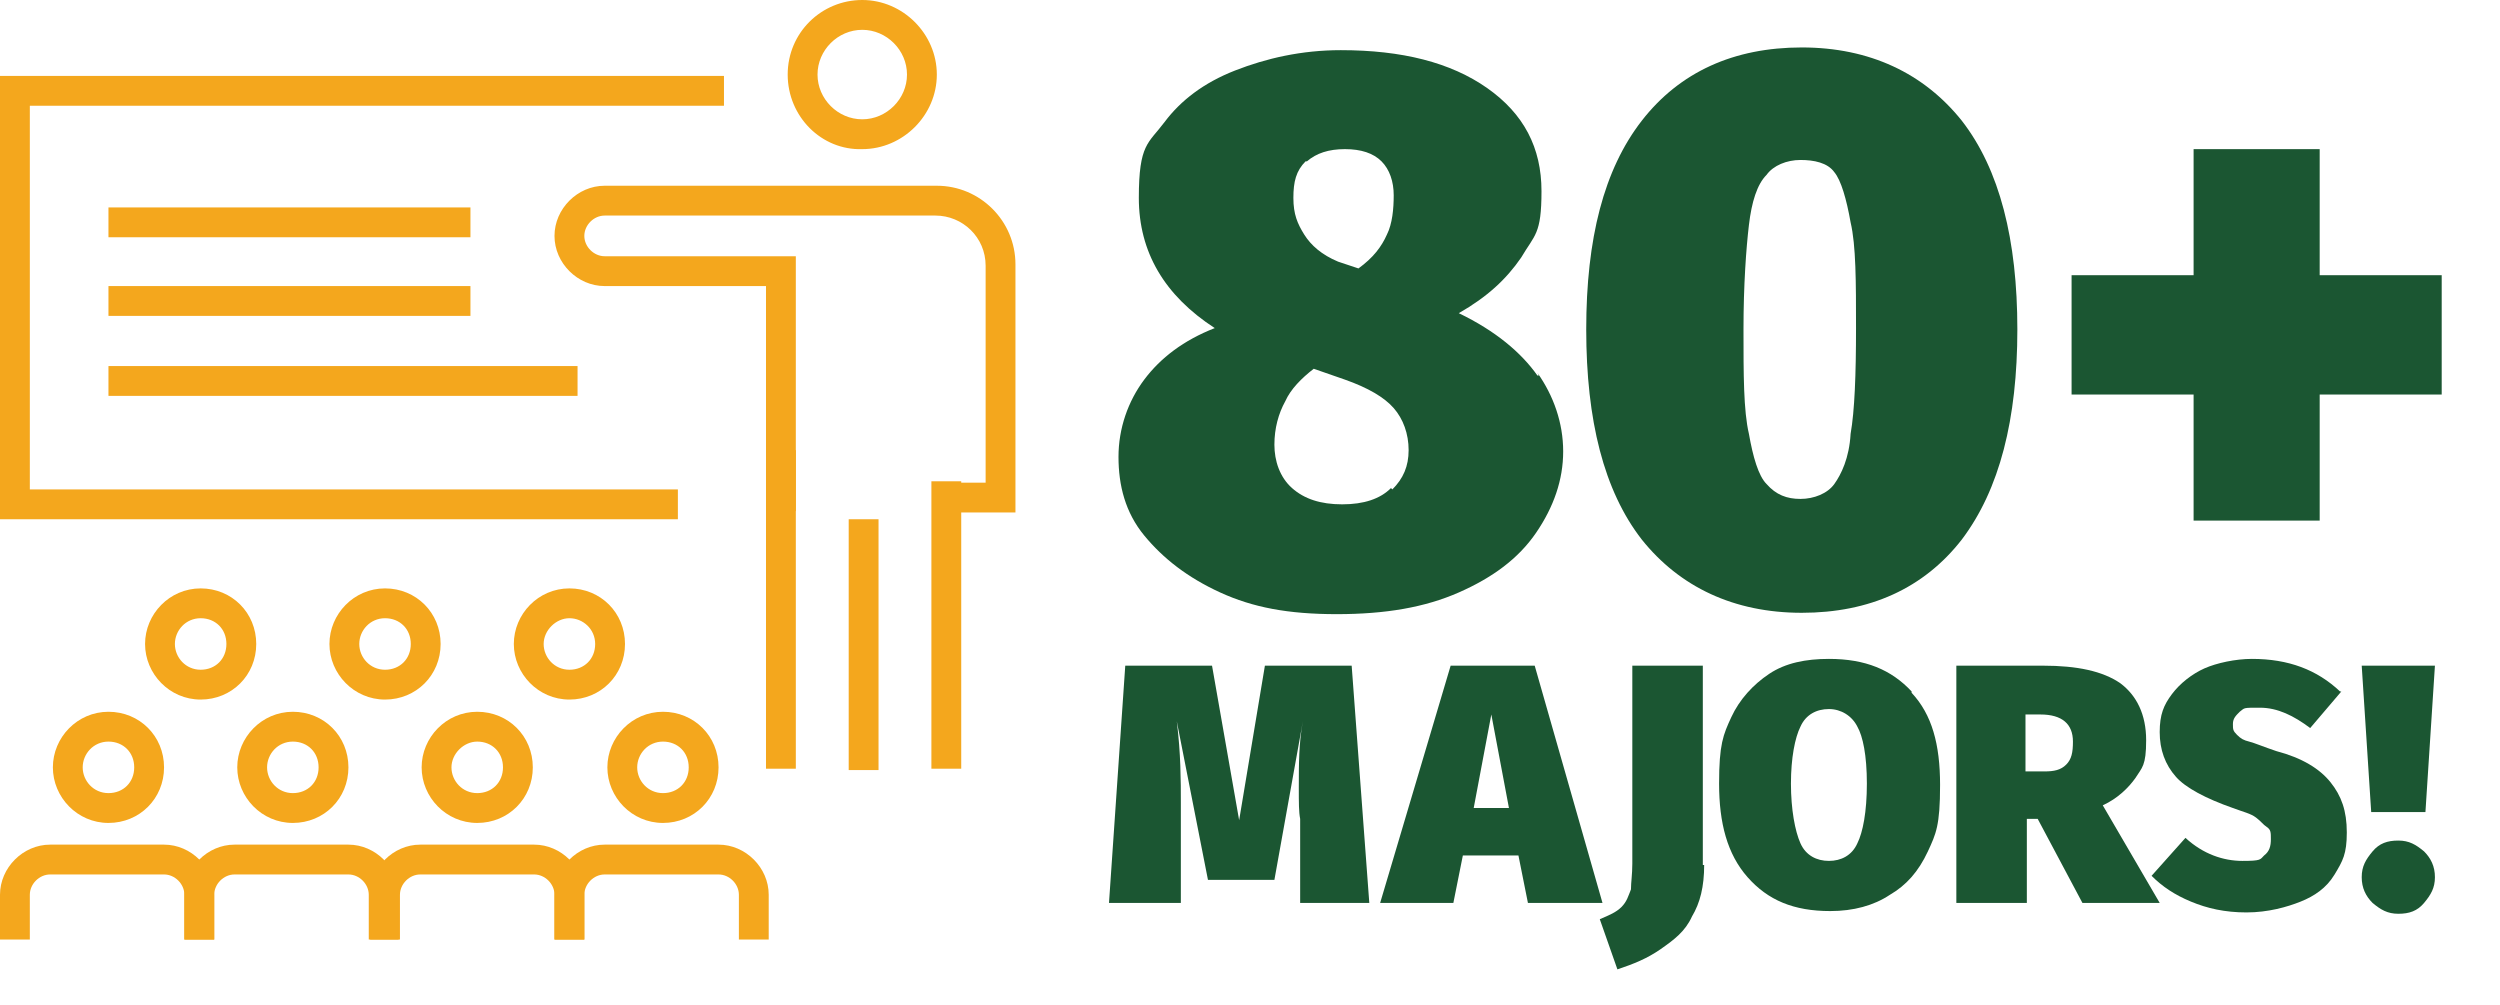 <?xml version="1.0" encoding="UTF-8"?>
<svg id="Layer_1" xmlns="http://www.w3.org/2000/svg" version="1.1" viewBox="0 0 184.4 74.1">
  <!-- Generator: Adobe Illustrator 29.1.0, SVG Export Plug-In . SVG Version: 2.1.0 Build 142)  -->
  <defs>
    <style>
      .st0 {
        fill: #f4a71d;
      }

      .st1 {
        fill: #1b5632;
      }
    </style>
  </defs>
  <rect class="st0" x="68.7" y="35.5" width="2.2" height="21.2"/>
  <rect class="st0" x="56.5" y="33.2" width="2.2" height="23.5"/>
  <rect class="st0" x="62.6" y="38.3" width="2.2" height="18.5"/>
  <path class="st0" d="M56.5,37.7h2.2v-18.8h-14.1c-.8,0-1.5-.7-1.5-1.5s.7-1.5,1.5-1.5h24.4c2,0,3.7,1.6,3.7,3.7v16h-3.5v2.2h5.7v-18.3c0-3.2-2.6-5.8-5.8-5.8h-24.5c-2,0-3.7,1.7-3.7,3.7s1.7,3.7,3.7,3.7h11.9v16.6Z"/>
  <path class="st0" d="M58.1,5.5c0-3.1,2.5-5.5,5.5-5.5s5.5,2.5,5.5,5.5-2.5,5.5-5.5,5.5c-3,.1-5.5-2.4-5.5-5.5ZM60.3,5.5c0,1.8,1.5,3.3,3.3,3.3s3.3-1.5,3.3-3.3-1.5-3.3-3.3-3.3-3.3,1.5-3.3,3.3Z"/>
  <polygon class="st0" points="0 38.3 50 38.3 50 36.1 2.2 36.1 2.2 7.8 53.4 7.8 53.4 5.6 0 5.6 0 38.3"/>
  <rect class="st0" x="8" y="21.1" width="26.7" height="2.2"/>
  <rect class="st0" x="8" y="15.3" width="26.7" height="2.2"/>
  <rect class="st0" x="8" y="27" width="34.6" height="2.2"/>
  <path class="st0" d="M40.9,69.3h2.2v-3.3c0-.8.7-1.5,1.5-1.5h8.4c.8,0,1.5.7,1.5,1.5v3.3h2.2v-3.3c0-2-1.7-3.7-3.7-3.7h-8.4c-2,0-3.7,1.7-3.7,3.7,0,0,0,3.3,0,3.3Z"/>
  <path class="st0" d="M44.8,56.6c0-2.2,1.8-4.1,4.1-4.1s4.1,1.8,4.1,4.1-1.8,4.1-4.1,4.1c-2.3,0-4.1-1.9-4.1-4.1ZM47,56.6c0,1,.8,1.9,1.9,1.9s1.9-.8,1.9-1.9-.8-1.9-1.9-1.9c-1.1,0-1.9.9-1.9,1.9Z"/>
  <path class="st0" d="M27.3,69.3h2.2v-3.3c0-.8.7-1.5,1.5-1.5h8.4c.8,0,1.5.7,1.5,1.5v3.3h2.2v-3.3c0-2-1.7-3.7-3.7-3.7h-8.4c-2,0-3.7,1.7-3.7,3.7v3.3Z"/>
  <path class="st0" d="M31.1,56.6c0-2.2,1.8-4.1,4.1-4.1s4.1,1.8,4.1,4.1-1.8,4.1-4.1,4.1c-2.3,0-4.1-1.9-4.1-4.1ZM33.3,56.6c0,1,.8,1.9,1.9,1.9s1.9-.8,1.9-1.9-.8-1.9-1.9-1.9c-1,0-1.9.9-1.9,1.9Z"/>
  <path class="st0" d="M13.6,69.3h2.2v-3.3c0-.8.7-1.5,1.5-1.5h8.4c.8,0,1.5.7,1.5,1.5v3.3h2.2v-3.3c0-2-1.7-3.7-3.7-3.7h-8.4c-2,0-3.7,1.7-3.7,3.7,0,0,0,3.3,0,3.3Z"/>
  <path class="st0" d="M17.5,56.6c0-2.2,1.8-4.1,4.1-4.1s4.1,1.8,4.1,4.1-1.8,4.1-4.1,4.1c-2.3,0-4.1-1.9-4.1-4.1ZM19.7,56.6c0,1,.8,1.9,1.9,1.9s1.9-.8,1.9-1.9-.8-1.9-1.9-1.9c-1.1,0-1.9.9-1.9,1.9Z"/>
  <path class="st0" d="M0,69.3h2.2v-3.3c0-.8.7-1.5,1.5-1.5h8.4c.8,0,1.5.7,1.5,1.5v3.3h2.2v-3.3c0-2-1.7-3.7-3.7-3.7H3.7c-2,0-3.7,1.7-3.7,3.7v3.3Z"/>
  <path class="st0" d="M3.9,56.6c0-2.2,1.8-4.1,4.1-4.1s4.1,1.8,4.1,4.1-1.8,4.1-4.1,4.1c-2.3,0-4.1-1.9-4.1-4.1ZM6.1,56.6c0,1,.8,1.9,1.9,1.9s1.9-.8,1.9-1.9-.8-1.9-1.9-1.9c-1.1,0-1.9.9-1.9,1.9Z"/>
  <path class="st0" d="M37.9,47.5c0-2.2,1.8-4.1,4.1-4.1s4.1,1.8,4.1,4.1-1.8,4.1-4.1,4.1-4.1-1.9-4.1-4.1ZM40.1,47.5c0,1,.8,1.9,1.9,1.9s1.9-.8,1.9-1.9-.9-1.9-1.9-1.9-1.9.9-1.9,1.9Z"/>
  <path class="st0" d="M24.3,47.5c0-2.2,1.8-4.1,4.1-4.1s4.1,1.8,4.1,4.1-1.8,4.1-4.1,4.1-4.1-1.9-4.1-4.1ZM26.5,47.5c0,1,.8,1.9,1.9,1.9s1.9-.8,1.9-1.9-.8-1.9-1.9-1.9-1.9.9-1.9,1.9Z"/>
  <path class="st0" d="M10.7,47.5c0-2.2,1.8-4.1,4.1-4.1s4.1,1.8,4.1,4.1-1.8,4.1-4.1,4.1-4.1-1.9-4.1-4.1ZM12.9,47.5c0,1,.8,1.9,1.9,1.9s1.9-.8,1.9-1.9-.8-1.9-1.9-1.9-1.9.9-1.9,1.9Z"/>
  <g>
    <path class="st1" d="M113.4,27.5c1.2,1.7,1.9,3.7,1.9,5.8s-.7,4.1-2,6-3.2,3.3-5.7,4.4-5.4,1.6-9,1.6-6.2-.5-8.6-1.6c-2.4-1.1-4.2-2.5-5.6-4.2s-1.9-3.7-1.9-5.8.7-4.1,1.9-5.7,2.9-2.9,5.2-3.8c-3.7-2.4-5.6-5.6-5.6-9.6s.7-4,1.9-5.6,2.9-2.9,5.2-3.8c2.3-.9,4.9-1.5,7.8-1.5,4.5,0,8.1.9,10.8,2.8,2.7,1.9,4,4.4,4,7.6s-.5,3.2-1.5,4.9c-1.1,1.6-2.5,2.9-4.6,4.1,2.7,1.3,4.6,2.9,5.8,4.6h.1ZM102.7,36.1c.8-.8,1.2-1.7,1.2-2.9s-.4-2.3-1.1-3.1c-.7-.8-1.9-1.5-3.6-2.1l-2.3-.8c-.9.7-1.7,1.5-2.1,2.4-.5.9-.8,2-.8,3.2s.4,2.4,1.3,3.2,2.1,1.2,3.7,1.2,2.8-.4,3.6-1.2h0ZM96.3,11.9c-.7.7-.9,1.5-.9,2.7s.3,1.9.8,2.7,1.3,1.5,2.5,2l1.5.5c1.1-.8,1.7-1.6,2.1-2.5.4-.8.5-1.9.5-2.9s-.3-1.9-.9-2.5-1.5-.9-2.7-.9-2.1.3-2.8.9h-.1Z"/>
    <path class="st1" d="M144.7,8.9c2.8,3.6,4.1,8.8,4.1,15.4s-1.3,11.8-4.1,15.5c-2.8,3.6-6.8,5.4-11.8,5.4s-9-1.9-11.8-5.4c-2.8-3.6-4.1-8.8-4.1-15.5s1.3-11.8,4.1-15.4c2.8-3.6,6.8-5.4,11.8-5.4s9,1.9,11.8,5.4ZM130.3,12.9c-.7.7-1.1,2-1.3,3.7s-.4,4.4-.4,7.7,0,6,.4,7.7c.3,1.7.7,3.1,1.3,3.7.7.8,1.5,1.1,2.5,1.1s2-.4,2.5-1.1,1.1-1.9,1.2-3.7c.3-1.7.4-4.4.4-7.8s0-6.1-.4-7.8c-.3-1.7-.7-3.1-1.2-3.7-.5-.7-1.5-.9-2.5-.9s-2,.4-2.5,1.1h0Z"/>
    <path class="st1" d="M171.1,11v9.3h9v8.8h-9v9.3h-9.3v-9.3h-9v-8.8h9v-9.3s9.3,0,9.3,0Z"/>
    <path class="st1" d="M101.1,66.6h-5.2v-6.2c-.1-.5-.1-1.2-.1-2.3,0-1.7,0-3.3.3-4.9l-2.1,11.7h-4.9l-2.3-11.7c.3,2.4.3,4.4.3,6v7.4h-5.3l1.2-17.5h6.4l2,11.4,1.9-11.4h6.4l1.3,17.5h.3Z"/>
    <path class="st1" d="M112.7,66.6l-.7-3.5h-4.1l-.7,3.5h-5.4l5.2-17.5h6.2l5,17.5h-5.6ZM108.6,59.6h2.7l-1.3-6.9-1.3,6.9Z"/>
    <path class="st1" d="M125.7,63.8c0,1.6-.3,2.8-.9,3.8-.5,1.1-1.3,1.7-2.3,2.4s-2,1.1-3.2,1.5l-1.3-3.7c.7-.3,1.2-.5,1.6-.9s.5-.8.7-1.3c0-.5.1-1.1.1-1.9v-14.6h5.2v14.7h.1Z"/>
    <path class="st1" d="M141,51.1c1.5,1.6,2.1,3.8,2.1,6.8s-.3,3.6-.9,4.9c-.7,1.5-1.6,2.5-2.8,3.2-1.2.8-2.7,1.2-4.4,1.2-2.7,0-4.6-.8-6.1-2.5s-2.1-4-2.1-6.9.3-3.6.9-4.9,1.6-2.4,2.8-3.2c1.2-.8,2.7-1.1,4.4-1.1,2.7,0,4.6.8,6.1,2.4h0ZM132.8,53.6c-.4.8-.7,2.3-.7,4.2s.3,3.5.7,4.4,1.2,1.3,2.1,1.3,1.7-.4,2.1-1.3c.4-.8.7-2.3.7-4.4s-.3-3.5-.7-4.2c-.4-.8-1.2-1.3-2.1-1.3s-1.7.4-2.1,1.3Z"/>
    <path class="st1" d="M150.4,60.4h-.9v6.2h-5.2v-17.5h6.4c2.5,0,4.4.4,5.7,1.3,1.2.9,1.9,2.3,1.9,4.2s-.3,2-.8,2.8c-.5.7-1.3,1.5-2.4,2l4.2,7.2h-5.7l-3.3-6.2h.1ZM149.5,56.9h1.3c.7,0,1.2-.1,1.6-.5.4-.4.5-.9.5-1.7,0-1.3-.8-2-2.4-2h-1.1s0,4.2,0,4.2Z"/>
    <path class="st1" d="M172.7,51l-2.3,2.7c-1.2-.9-2.4-1.5-3.7-1.5s-1.1,0-1.5.3c-.3.3-.5.5-.5.9s0,.5.3.8.5.4.9.5c.4.1,1.1.4,2,.7,1.9.5,3.2,1.3,4,2.3s1.2,2.1,1.2,3.7-.3,2.1-.9,3.1-1.5,1.6-2.5,2-2.4.8-4,.8-2.9-.3-4.1-.8-2.1-1.1-2.9-1.9l2.5-2.8c1.3,1.2,2.8,1.7,4.2,1.7s1.3-.1,1.6-.4c.4-.3.5-.7.5-1.2s0-.7-.3-.9-.4-.4-.8-.7c-.4-.3-.9-.4-1.7-.7-2-.7-3.5-1.5-4.2-2.3-.8-.9-1.2-2-1.2-3.3s.3-2,.9-2.8,1.5-1.5,2.4-1.9,2.3-.7,3.5-.7c2.7,0,4.8.8,6.5,2.4h.1Z"/>
    <path class="st1" d="M179.6,49.1l-.7,10.8h-4l-.7-10.8h5.3ZM178.8,62.8c.5.5.8,1.1.8,1.9s-.3,1.3-.8,1.9-1.1.8-1.9.8-1.3-.3-1.9-.8c-.5-.5-.8-1.1-.8-1.9s.3-1.3.8-1.9,1.1-.8,1.9-.8,1.3.3,1.9.8Z"/>
  </g>
</svg>